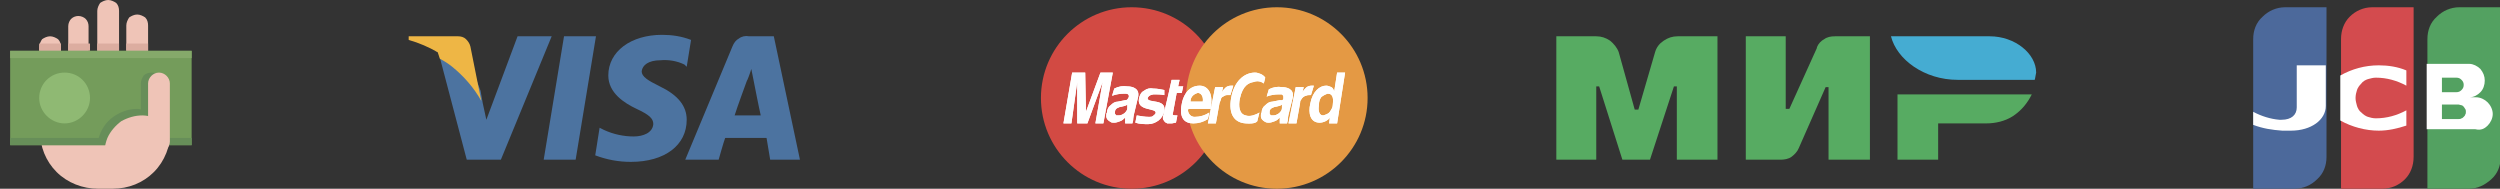 <?xml version="1.0" encoding="UTF-8"?> <!-- Generator: Adobe Illustrator 23.1.0, SVG Export Plug-In . SVG Version: 6.00 Build 0) --> <svg xmlns="http://www.w3.org/2000/svg" xmlns:xlink="http://www.w3.org/1999/xlink" id="Слой_1" x="0px" y="0px" viewBox="0 0 344.4 26" style="enable-background:new 0 0 344.4 26;" xml:space="preserve"><rect x="0" y="0" width="344.4" height="26" fill="#333333" stroke="none"/> <style type="text/css"> .st0{fill-rule:evenodd;clip-rule:evenodd;fill:#EFC4B7;} .st1{fill-rule:evenodd;clip-rule:evenodd;fill:#DCADA0;} .st2{fill:#749C5B;} .st3{fill:#85A96A;} .st4{opacity:0.7;fill:#9BC77E;enable-background:new ;} .st5{fill-rule:evenodd;clip-rule:evenodd;fill:#678E59;} .st6{fill:#EFC4B7;} .st7{fill-rule:evenodd;clip-rule:evenodd;fill:#4C73A0;} .st8{fill-rule:evenodd;clip-rule:evenodd;fill:#EEB645;} .st9{fill:#D24A43;} .st10{fill:#E49944;} .st11{fill-rule:evenodd;clip-rule:evenodd;fill:#FFFFFF;} .st12{fill-rule:evenodd;clip-rule:evenodd;fill:#57AB62;} .st13{fill-rule:evenodd;clip-rule:evenodd;fill:url(#SVGID_1_);} .st14{fill-rule:evenodd;clip-rule:evenodd;fill:#4C699B;} .st15{fill-rule:evenodd;clip-rule:evenodd;fill:#D34B4E;} .st16{fill-rule:evenodd;clip-rule:evenodd;fill:#53A161;} </style> <path class="st0" d="M18.9,13c-0.4,0-0.8-0.2-1.1-0.4c-0.3-0.3-0.4-0.7-0.4-1.1v-8c0-0.4,0.2-0.8,0.4-1.1C18.1,2.2,18.5,2,18.9,2 s0.8,0.2,1.1,0.4c0.3,0.3,0.4,0.7,0.4,1.1v8c0,0.4-0.2,0.8-0.4,1.1C19.7,12.8,19.3,13,18.9,13z M14.9,11c-0.4,0-0.8-0.2-1.1-0.4 c-0.3-0.3-0.4-0.7-0.4-1.1v-8c0-0.4,0.2-0.8,0.4-1.1C14.1,0.2,14.5,0,14.9,0s0.8,0.2,1.1,0.4c0.3,0.3,0.4,0.7,0.4,1.1v8 c0,0.4-0.2,0.8-0.4,1.1C15.7,10.8,15.3,11,14.9,11z M10.9,12L10.9,12c-0.4,0-0.8-0.2-1.1-0.4c-0.3-0.3-0.4-0.7-0.4-1v-7 c0-0.4,0.2-0.8,0.4-1c0.3-0.3,0.7-0.4,1-0.4h0c0.4,0,0.8,0.2,1,0.4c0.3,0.3,0.4,0.7,0.4,1v7c0,0.4-0.2,0.8-0.4,1 C11.7,11.8,11.3,12,10.9,12z M6.9,13c-0.4,0-0.8-0.2-1.1-0.4c-0.3-0.3-0.4-0.7-0.4-1.1v-5c0-0.4,0.2-0.8,0.4-1.1 C6.1,5.2,6.5,5,6.9,5S7.7,5.2,8,5.4c0.3,0.3,0.4,0.7,0.4,1.1v5c0,0.4-0.2,0.8-0.4,1.1C7.7,12.8,7.3,13,6.9,13z"></path> <path class="st1" d="M17.4,7V6h3v1H17.4z M16.4,7h-3V6h3V7z M9.4,6h3v1h-3V6z M5.4,6h3v1h-3V6z"></path> <path class="st0" d="M23.4,14c0,0.3,0.1,0.7,0.1,1v3c0,2.1-0.8,4.2-2.3,5.7c-1.5,1.5-3.5,2.3-5.7,2.3h-2c-2.1,0-4.2-0.8-5.7-2.3 c-1.5-1.5-2.3-3.5-2.3-5.7v-3c0-0.3,0-0.7,0.1-1H23.4L23.4,14z"></path> <path class="st2" d="M26.4,7h-25v13h25V7z"></path> <path class="st3" d="M26.4,7h-25v1h25V7z"></path> <path class="st4" d="M8.9,17c1.9,0,3.5-1.6,3.5-3.5S10.9,10,8.9,10s-3.5,1.6-3.5,3.5S7,17,8.9,17z"></path> <path class="st5" d="M26.4,20h-25v-1h12.2c0.3-1.1,1-2.2,2-2.9c1-0.7,2.1-1.1,3.3-1.1c0.2,0,0.3,0,0.5,0.1v-3.6 c0-0.4,0.2-0.8,0.4-1.1c0.3-0.3,0.7-0.4,1.1-0.4s0.8,0.2,1.1,0.4c0.3,0.3,0.4,0.7,0.4,1.1V19h4V20z"></path> <path class="st6" d="M23.4,11.5c0-0.8-0.7-1.5-1.5-1.5s-1.5,0.7-1.5,1.5v8c0,0.8,0.7,1.5,1.5,1.5s1.5-0.7,1.5-1.5V11.5z"></path> <path class="st0" d="M14.5,22c-0.2-1-0.1-2,0.3-3c0.4-0.9,1.1-1.7,1.9-2.3c0.9-0.5,1.9-0.8,2.9-0.8c1,0,2,0.4,2.8,1v5H14.5z"></path> <path class="st7" d="M106.1,22c0,0-0.4-2.4-0.5-3h-5.7c-0.2,0.5-0.9,3-0.9,3h-4.6l6.5-15.6c0.2-0.5,0.5-0.9,0.9-1.1 c0.4-0.3,0.9-0.4,1.4-0.3h3.4l3.6,17H106.1z M103.8,11l-0.3-1.5c-0.2,0.7-0.6,1.7-0.6,1.6c0,0-1.4,3.8-1.7,4.8h3.6 C104.6,15.1,103.8,11,103.8,11z M94.3,8.9c-1-0.5-2.2-0.7-3.3-0.6c-1.7,0-2.5,0.7-2.6,1.5c0,0.8,0.9,1.3,2.5,2.1 c2.5,1.2,3.7,2.7,3.7,4.6c0,3.5-3,5.8-7.7,5.8c-1.7,0-3.3-0.3-4.9-0.9l0.6-3.8l0.6,0.3c1.3,0.6,2.7,0.9,4.1,0.9 c1.3,0,2.6-0.5,2.7-1.7c0-0.8-0.6-1.3-2.3-2.1c-1.7-0.8-3.9-2.2-3.9-4.6c0-3.3,3.1-5.6,7.4-5.6c1.4,0,2.7,0.2,4,0.7l-0.6,3.7 L94.3,8.9z M74.9,22l2.8-17h4.4l-2.8,17H74.9L74.9,22z M64.3,22L60.4,7.2C60.3,7.1,60.1,7.1,60,7h2.6l1,0.7l1.8,2.7l0.8,2.1l0.3,1.7 l0.5,2.3L71.3,5h4.7L69,22H64.3L64.3,22z"></path> <path class="st8" d="M62.3,9.2c-0.5-0.4-1.1-0.8-1.7-1.1l-0.3-0.9c-1.2-0.7-2.6-1.3-4-1.7V5h6.8c0.4,0,0.8,0.1,1.1,0.4 c0.3,0.3,0.5,0.6,0.6,1l1.5,7.5C65.3,12.1,63.9,10.5,62.3,9.2L62.3,9.2z"></path> <path class="st9" d="M155.9,26c6.9,0,12.5-5.6,12.5-12.5c0-6.9-5.6-12.5-12.5-12.5s-12.5,5.6-12.5,12.5C143.4,20.4,149,26,155.9,26z "></path> <path class="st10" d="M175.9,26c6.9,0,12.5-5.6,12.5-12.5c0-6.9-5.6-12.5-12.5-12.5s-12.5,5.6-12.5,12.5C163.4,20.4,169,26,175.9,26 z"></path> <path class="st11" d="M152,17h-1.1l1-5.7h0l-2.1,5.7h-1.4l0-5.7h0l-0.8,5.7h-1.1l1.2-7h1.8l0.1,5.4h0l2-5.4h1.7L152,17L152,17z M160.4,13.1c-0.5-0.1-1-0.1-1.5-0.1c-0.6,0.1-0.7,0.3-0.8,0.5c-0.1,0.8,2.6,0,2.3,1.8c-0.1,0.5-0.4,1-0.8,1.3 c-0.4,0.3-0.9,0.5-1.4,0.5c-0.6,0-1.2,0-1.8-0.2l0.2-1c0.6,0.1,1.1,0.2,1.7,0.2c0.2,0,0.4,0,0.5-0.1s0.3-0.2,0.4-0.4 c0.2-0.8-2.6-0.2-2.3-2c0.1-0.5,0.3-0.9,0.7-1.1c0.4-0.3,0.8-0.4,1.3-0.3c0.5,0,1,0.1,1.5,0.2L160.4,13.1L160.4,13.1z M161,12.8 l0.4-1.8h1.1l-0.2,0.9h0.7l-0.2,0.9h-0.7l-0.5,2.7c-0.1,0.3-0.1,0.4,0.4,0.4c0.1,0,0.2,0,0.2,0l-0.2,1c-0.2,0-0.4,0.1-0.6,0.1h-0.1 c-0.2,0-0.3,0-0.5,0c-0.1-0.1-0.3-0.1-0.4-0.3c-0.1-0.1-0.2-0.3-0.2-0.4c0-0.2,0-0.3,0.1-0.5L161,12.8L161,12.8z M163.7,15 c0,0.1-0.1,0.3,0,0.4c0,0.1,0.1,0.3,0.2,0.4c0.1,0.1,0.2,0.2,0.3,0.2c0.1,0.1,0.3,0.1,0.4,0.1c0.7,0,1.4-0.2,2-0.6l-0.2,0.9 c-0.6,0.4-1.3,0.6-2,0.6c-1.2,0-2-0.7-1.6-2.7c0.1-0.6,0.6-2.5,2.5-2.5c0.8,0,1.9,0.7,1.5,3l0,0.2H163.7L163.7,15z M165.7,14 c0.1-0.8-0.3-1.2-0.7-1.2c-0.3,0.1-0.5,0.2-0.7,0.4c-0.2,0.2-0.3,0.5-0.3,0.8H165.7L165.7,14z M167.4,12h1.1l-0.2,0.8h0 c0.1-0.3,0.3-0.5,0.5-0.7s0.5-0.3,0.8-0.3c0.1,0,0.2,0,0.3,0l-0.4,1.3c-0.2,0-0.4,0-0.5,0c-0.2,0-0.3,0.1-0.5,0.2s-0.3,0.2-0.3,0.4 c-0.1,0.2-0.1,0.3-0.2,0.5l-0.5,2.8h-1.1L167.4,12L167.4,12z M174.1,11.5c-0.4-0.3-0.9-0.4-1.4-0.2c-0.6,0.1-1.5,0.4-1.9,2.3 c-0.2,1-0.1,2.1,0.8,2.3c0.3,0.1,0.6,0.1,1,0c0.3-0.1,0.6-0.2,0.9-0.4l-0.3,1.2c-0.1,0.1-0.3,0.4-1.6,0.3c-1.5-0.1-2.4-1.2-2-3.5 c0.4-2.3,1.8-3.5,3.3-3.5c0.3,0,0.5,0.1,0.8,0.2c0.2,0.1,0.5,0.3,0.6,0.5L174.1,11.5L174.1,11.5z M184.2,17h-1.1l0.1-0.8h0 c-0.1,0.2-0.4,0.4-0.6,0.5c-0.2,0.1-0.5,0.2-0.8,0.2c-1.3,0-1.6-1.3-1.3-2.6c0.3-1.7,1.3-2.5,2.2-2.5c0.2,0,0.5,0.1,0.7,0.2 c0.2,0.1,0.3,0.3,0.4,0.6h0l0.4-2.6h1.1L184.2,17L184.2,17z M182.3,15.9c0.3-0.1,0.7-0.2,0.9-0.5c0.2-0.3,0.4-0.6,0.4-0.9 c0.1-0.8,0.1-1.6-0.7-1.6c-0.3,0.1-0.7,0.3-0.9,0.5c-0.2,0.3-0.3,0.6-0.3,1C181.6,15,181.6,15.9,182.3,15.9L182.3,15.9z M177.5,15.8 c0,0-0.1,0.5-0.1,0.8l-0.1,0.4h-1c0-0.3,0-0.5,0-0.8c-0.2,0.2-0.4,0.4-0.7,0.5c-0.3,0.1-0.5,0.2-0.8,0.2c-0.2,0-0.3,0-0.5-0.1 c-0.2-0.1-0.3-0.2-0.4-0.3c-0.1-0.1-0.2-0.3-0.2-0.5c0-0.2,0-0.4,0.1-0.5c0-0.4,0.2-0.8,0.5-1c0.3-0.3,0.6-0.5,1-0.5l1-0.2 c0.2,0,0.4,0.1,0.5-0.2c0-0.1,0-0.2,0-0.3c0-0.1-0.1-0.2-0.1-0.2c-0.1-0.1-0.1-0.1-0.2-0.1c-0.1,0-0.2,0-0.3,0 c-0.6,0-1.2,0.1-1.7,0.3l0.3-1c0.6-0.3,1.2-0.4,1.8-0.3c0.6,0,1.7,0.2,1.5,1.4L177.5,15.8L177.5,15.8z M176.6,14.4 c-0.2,0.2-0.5,0.2-0.8,0.3c-0.2,0-0.4,0.1-0.6,0.2c-0.2,0.1-0.3,0.3-0.3,0.5c0,0.1,0,0.1,0,0.2c0,0.1,0,0.1,0.1,0.2 c0,0.1,0.1,0.1,0.2,0.1c0.1,0,0.1,0,0.2,0c0.3,0,0.5-0.1,0.8-0.3c0.2-0.2,0.4-0.4,0.4-0.7L176.6,14.4z M178.5,12h1.1l-0.2,0.8h0 c0.1-0.3,0.3-0.5,0.5-0.7c0.2-0.2,0.5-0.3,0.8-0.3c0.1,0,0.2,0,0.3,0l-0.4,1.3c-0.1,0-0.2,0-0.2,0c-0.2,0-0.3,0-0.5,0.1 c-0.1,0-0.3,0.1-0.4,0.2c-0.1,0.1-0.2,0.2-0.3,0.4c-0.1,0.1-0.1,0.3-0.1,0.4l-0.5,2.8h-1.1L178.5,12L178.5,12z M156.2,15.8 c0,0-0.1,0.5-0.1,0.8L156,17h-1c0-0.3,0-0.5,0-0.8c-0.2,0.2-0.4,0.4-0.7,0.5c-0.3,0.1-0.5,0.2-0.8,0.2c-0.2,0-0.4,0-0.5-0.1 c-0.2-0.1-0.3-0.2-0.4-0.3c-0.1-0.1-0.2-0.3-0.2-0.5c0-0.2,0-0.4,0.1-0.5c0-0.4,0.2-0.8,0.5-1c0.3-0.3,0.6-0.5,1-0.5l1-0.2 c0.1,0,0.2,0,0.3-0.1c0.1-0.1,0.1-0.2,0.2-0.3c0.1-0.5-0.3-0.5-0.6-0.5c-0.6,0-1.2,0.1-1.7,0.3l0.3-1c0.6-0.3,1.2-0.4,1.8-0.3 c0.6,0,1.7,0.2,1.5,1.4L156.2,15.8L156.2,15.8z M155.3,14.4c-0.2,0.2-0.5,0.2-0.8,0.3c-0.2,0-0.4,0.1-0.6,0.2 c-0.2,0.1-0.3,0.3-0.3,0.5c0,0.1,0,0.1,0,0.2c0,0.1,0,0.1,0.1,0.2c0,0.1,0.1,0.1,0.2,0.1c0.1,0,0.1,0,0.2,0c0.3,0,0.5-0.1,0.8-0.3 c0.2-0.2,0.4-0.4,0.4-0.7L155.3,14.4L155.3,14.4z"></path> <path class="st11" d="M152,17h-1.1l1-5.7h0l-2.1,5.7h-1.4l0-5.7h0l-0.8,5.7h-1.1l1.2-7h1.8l0.1,5.4h0l2-5.4h1.7L152,17L152,17z M160.4,13.1c-0.5-0.1-1-0.1-1.5-0.1c-0.6,0.1-0.7,0.3-0.8,0.5c-0.1,0.8,2.6,0,2.3,1.8c-0.1,0.5-0.4,1-0.8,1.3 c-0.4,0.3-0.9,0.5-1.4,0.5c-0.6,0-1.2,0-1.8-0.2l0.2-1c0.6,0.1,1.1,0.2,1.7,0.2c0.2,0,0.4,0,0.5-0.1s0.3-0.2,0.4-0.4 c0.2-0.8-2.6-0.2-2.3-2c0.1-0.5,0.3-0.9,0.7-1.1c0.4-0.3,0.8-0.4,1.3-0.3c0.5,0,1,0.1,1.5,0.2L160.4,13.1L160.4,13.1z M161,12.8 l0.4-1.8h1.1l-0.2,0.9h0.7l-0.2,0.9h-0.7l-0.5,2.7c-0.1,0.3-0.1,0.4,0.4,0.4c0.1,0,0.2,0,0.2,0l-0.2,1c-0.2,0-0.4,0.1-0.6,0.1h-0.1 c-0.2,0-0.3,0-0.5,0c-0.1-0.1-0.3-0.1-0.4-0.3c-0.1-0.1-0.2-0.3-0.2-0.4c0-0.2,0-0.3,0.1-0.5L161,12.8L161,12.8z M163.7,15 c0,0.1-0.1,0.3,0,0.4c0,0.1,0.1,0.3,0.2,0.4c0.1,0.1,0.2,0.2,0.3,0.2c0.1,0.1,0.3,0.1,0.4,0.1c0.7,0,1.4-0.2,2-0.6l-0.2,0.9 c-0.6,0.4-1.3,0.6-2,0.6c-1.2,0-2-0.7-1.6-2.7c0.1-0.6,0.6-2.5,2.5-2.5c0.8,0,1.9,0.7,1.5,3l0,0.2H163.7L163.7,15z M165.7,14 c0.1-0.8-0.3-1.2-0.7-1.2c-0.3,0.1-0.5,0.2-0.7,0.4c-0.2,0.2-0.3,0.5-0.3,0.8H165.7L165.7,14z M167.4,12h1.1l-0.2,0.8h0 c0.1-0.3,0.3-0.5,0.5-0.7s0.5-0.3,0.8-0.3c0.1,0,0.2,0,0.3,0l-0.4,1.3c-0.2,0-0.4,0-0.5,0c-0.2,0-0.3,0.1-0.5,0.2s-0.3,0.2-0.3,0.4 c-0.1,0.2-0.1,0.3-0.2,0.5l-0.5,2.8h-1.1L167.4,12L167.4,12z M174.1,11.5c-0.4-0.3-0.9-0.4-1.4-0.2c-0.6,0.1-1.5,0.4-1.9,2.3 c-0.2,1-0.1,2.1,0.8,2.3c0.3,0.1,0.6,0.1,1,0c0.3-0.1,0.6-0.2,0.9-0.4l-0.3,1.2c-0.1,0.1-0.3,0.4-1.6,0.3c-1.5-0.1-2.4-1.2-2-3.5 c0.4-2.3,1.8-3.5,3.3-3.5c0.3,0,0.5,0.1,0.8,0.2c0.2,0.1,0.5,0.3,0.6,0.5L174.1,11.5L174.1,11.5z M184.2,17h-1.1l0.1-0.8h0 c-0.1,0.2-0.4,0.4-0.6,0.5c-0.2,0.1-0.5,0.2-0.8,0.2c-1.3,0-1.6-1.3-1.3-2.6c0.3-1.7,1.3-2.5,2.2-2.5c0.2,0,0.5,0.1,0.7,0.2 c0.2,0.1,0.3,0.3,0.4,0.6h0l0.4-2.6h1.1L184.2,17L184.2,17z M182.3,15.9c0.3-0.1,0.7-0.2,0.9-0.5c0.2-0.3,0.4-0.6,0.4-0.9 c0.1-0.8,0.1-1.6-0.7-1.6c-0.3,0.1-0.7,0.3-0.9,0.5c-0.2,0.3-0.3,0.6-0.3,1C181.6,15,181.6,15.9,182.3,15.9L182.3,15.9z M177.5,15.8 c0,0-0.1,0.5-0.1,0.8l-0.1,0.4h-1c0-0.3,0-0.5,0-0.8c-0.2,0.2-0.4,0.4-0.7,0.5c-0.3,0.1-0.5,0.2-0.8,0.2c-0.2,0-0.3,0-0.5-0.1 c-0.2-0.1-0.3-0.2-0.4-0.3c-0.1-0.1-0.2-0.3-0.2-0.5c0-0.2,0-0.4,0.1-0.5c0-0.4,0.2-0.8,0.5-1c0.3-0.3,0.6-0.5,1-0.5l1-0.2 c0.2,0,0.4,0.1,0.5-0.2c0-0.1,0-0.2,0-0.3c0-0.1-0.1-0.2-0.1-0.2c-0.1-0.1-0.1-0.1-0.2-0.1c-0.1,0-0.2,0-0.3,0 c-0.6,0-1.2,0.1-1.7,0.3l0.3-1c0.6-0.3,1.2-0.4,1.8-0.3c0.6,0,1.7,0.2,1.5,1.4L177.5,15.8L177.5,15.8z M176.6,14.4 c-0.2,0.2-0.5,0.2-0.8,0.3c-0.2,0-0.4,0.1-0.6,0.2c-0.2,0.1-0.3,0.3-0.3,0.5c0,0.1,0,0.1,0,0.2c0,0.1,0,0.1,0.1,0.2 c0,0.1,0.1,0.1,0.2,0.1c0.1,0,0.1,0,0.2,0c0.3,0,0.5-0.1,0.8-0.3c0.2-0.2,0.4-0.4,0.4-0.7L176.6,14.4z M178.5,12h1.1l-0.2,0.8h0 c0.1-0.3,0.3-0.5,0.5-0.7c0.2-0.2,0.5-0.3,0.8-0.3c0.1,0,0.2,0,0.3,0l-0.4,1.3c-0.1,0-0.2,0-0.2,0c-0.2,0-0.3,0-0.5,0.1 c-0.1,0-0.3,0.1-0.4,0.2c-0.1,0.1-0.2,0.2-0.3,0.4c-0.1,0.1-0.1,0.3-0.1,0.4l-0.5,2.8h-1.1L178.5,12L178.5,12z M156.2,15.8 c0,0-0.1,0.5-0.1,0.8L156,17h-1c0-0.3,0-0.5,0-0.8c-0.2,0.2-0.4,0.4-0.7,0.5c-0.3,0.1-0.5,0.2-0.8,0.2c-0.2,0-0.4,0-0.5-0.1 c-0.2-0.1-0.3-0.2-0.4-0.3c-0.1-0.1-0.2-0.3-0.2-0.5c0-0.2,0-0.4,0.1-0.5c0-0.4,0.2-0.8,0.5-1c0.3-0.3,0.6-0.5,1-0.5l1-0.2 c0.1,0,0.2,0,0.3-0.1c0.1-0.1,0.1-0.2,0.2-0.3c0.1-0.5-0.3-0.5-0.6-0.5c-0.6,0-1.2,0.1-1.7,0.3l0.3-1c0.6-0.3,1.2-0.4,1.8-0.3 c0.6,0,1.7,0.2,1.5,1.4L156.2,15.8L156.2,15.8z M155.3,14.4c-0.2,0.2-0.5,0.2-0.8,0.3c-0.2,0-0.4,0.1-0.6,0.2 c-0.2,0.1-0.3,0.3-0.3,0.5c0,0.1,0,0.1,0,0.2c0,0.1,0,0.1,0.1,0.2c0,0.1,0.1,0.1,0.2,0.1c0.1,0,0.1,0,0.2,0c0.3,0,0.5-0.1,0.8-0.3 c0.2-0.2,0.4-0.4,0.4-0.7L155.3,14.4L155.3,14.4z"></path> <path class="st12" d="M231,22V11.9h-0.4L227.3,22h-3.8h0l-3.2-10.1h-0.4V22h-5.5V5h5.5c0.7,0,1.3,0.2,1.9,0.6c0.5,0.4,1,1,1.2,1.6 l0,0l2.2,7.9h0.5l2.3-7.9c0.2-0.7,0.6-1.2,1.2-1.6c0.6-0.4,1.2-0.6,1.9-0.6h5.5v17H231z"></path> <path class="st12" d="M251.9,22V12h-0.4l-3.7,8.4c-0.2,0.5-0.6,0.9-1,1.2c-0.4,0.3-1,0.4-1.5,0.4h-4.8V5h5.5v10h0.5l3.8-8.4 c0,0,0,0,0-0.1v0c0.2-0.5,0.6-0.9,1-1.1c0.4-0.3,0.9-0.4,1.5-0.4h4.8v17H251.9z"></path> <path class="st12" d="M273.6,17H267v5h-5.6v-9h18.5c-0.6,1.2-1.4,2.2-2.6,3C276.2,16.7,274.9,17,273.6,17L273.6,17z"></path> <linearGradient id="SVGID_1_" gradientUnits="userSpaceOnUse" x1="17886.424" y1="197.877" x2="17489.924" y2="197.877" gradientTransform="matrix(1 0 0 -1 0 205.877)"> <stop offset="0" style="stop-color:#4A8AB8"></stop> <stop offset="1" style="stop-color:#45ACD2"></stop> </linearGradient> <path class="st13" d="M280.3,11h-10.6c-4.6,0-8.4-2.8-9.2-6h13.6c3.5,0,6.4,2.4,6.4,5C280.4,10.4,280.4,10.7,280.3,11z"></path> <path class="st14" d="M314.8,1h5.7v20.6c0,1.2-0.4,2.3-1.3,3.1c-0.8,0.8-1.9,1.3-3.1,1.3h-5.7V5.4c0-1.2,0.4-2.3,1.3-3.1 C312.5,1.5,313.6,1,314.8,1L314.8,1z"></path> <path class="st15" d="M326.8,1h5.7v20.6c0,1.2-0.4,2.3-1.2,3.1c-0.8,0.8-1.9,1.3-3.1,1.3h-5.7V5.4c0-1.2,0.4-2.3,1.2-3.1 C324.5,1.5,325.6,1,326.8,1L326.8,1z"></path> <path class="st16" d="M338.8,1h5.7v20.6c0,1.2-0.4,2.3-1.3,3.1s-1.9,1.3-3.1,1.3h-5.7V5.4c0-1.2,0.4-2.3,1.3-3.1 C336.5,1.5,337.6,1,338.8,1L338.8,1z"></path> <path class="st11" d="M327.3,16.3c1.5,0,2.9-0.4,4.2-1.1v2.1c-1.2,0.4-2.5,0.7-3.8,0.7c-1.8,0-3.7-0.5-5.3-1.4v-6.2 c1.6-0.9,3.4-1.4,5.3-1.4c1.3,0,2.6,0.2,3.8,0.7v2.1c-1.3-0.7-2.7-1.1-4.2-1.1c-0.4,0-0.7,0.1-1.1,0.2c-0.3,0.1-0.7,0.3-0.9,0.6 c-0.3,0.3-0.5,0.6-0.6,0.9c-0.1,0.3-0.2,0.7-0.2,1.1c0,0.4,0.1,0.7,0.2,1.1c0.1,0.3,0.3,0.7,0.6,0.9c0.3,0.3,0.6,0.5,0.9,0.6 C326.5,16.2,326.9,16.3,327.3,16.3L327.3,16.3z"></path> <path class="st11" d="M315.6,18h-1.2c-1.4-0.1-2.7-0.3-4-0.8v-1.8c1.1,0.6,2.4,1,3.6,1.1h0.3c1.4,0,2.1-0.7,2.1-1.7V9h4v5.6 C320.4,16.5,318.4,18,315.6,18z"></path> <path class="st11" d="M342.7,17.3c0.4-0.4,0.7-1,0.7-1.6c0-0.6-0.3-1.2-0.7-1.6c-0.4-0.4-1-0.7-1.6-0.7h-0.9c0.6,0,1.1-0.3,1.5-0.7 c0.4-0.4,0.6-1,0.6-1.6s-0.2-1.1-0.6-1.6c-0.4-0.4-1-0.7-1.5-0.7h-5.9v9h6.7C341.8,18,342.3,17.7,342.7,17.3z M336.4,12.7h2 c0.3,0,0.5-0.1,0.7-0.3c0.2-0.2,0.3-0.4,0.3-0.7c0-0.3-0.1-0.5-0.3-0.7c-0.2-0.2-0.4-0.3-0.7-0.3h-2V12.7z M336.4,16.4h2.3 c0.1,0,0.3,0,0.4-0.1c0.1,0,0.2-0.1,0.3-0.2c0.1-0.1,0.2-0.2,0.2-0.3c0.1-0.1,0.1-0.3,0.1-0.4c0-0.1,0-0.3-0.1-0.4 c-0.1-0.1-0.1-0.2-0.2-0.3c-0.1-0.1-0.2-0.2-0.3-0.2c-0.1,0-0.3-0.1-0.4-0.1h-2.3V16.4z"></path> </svg> 
